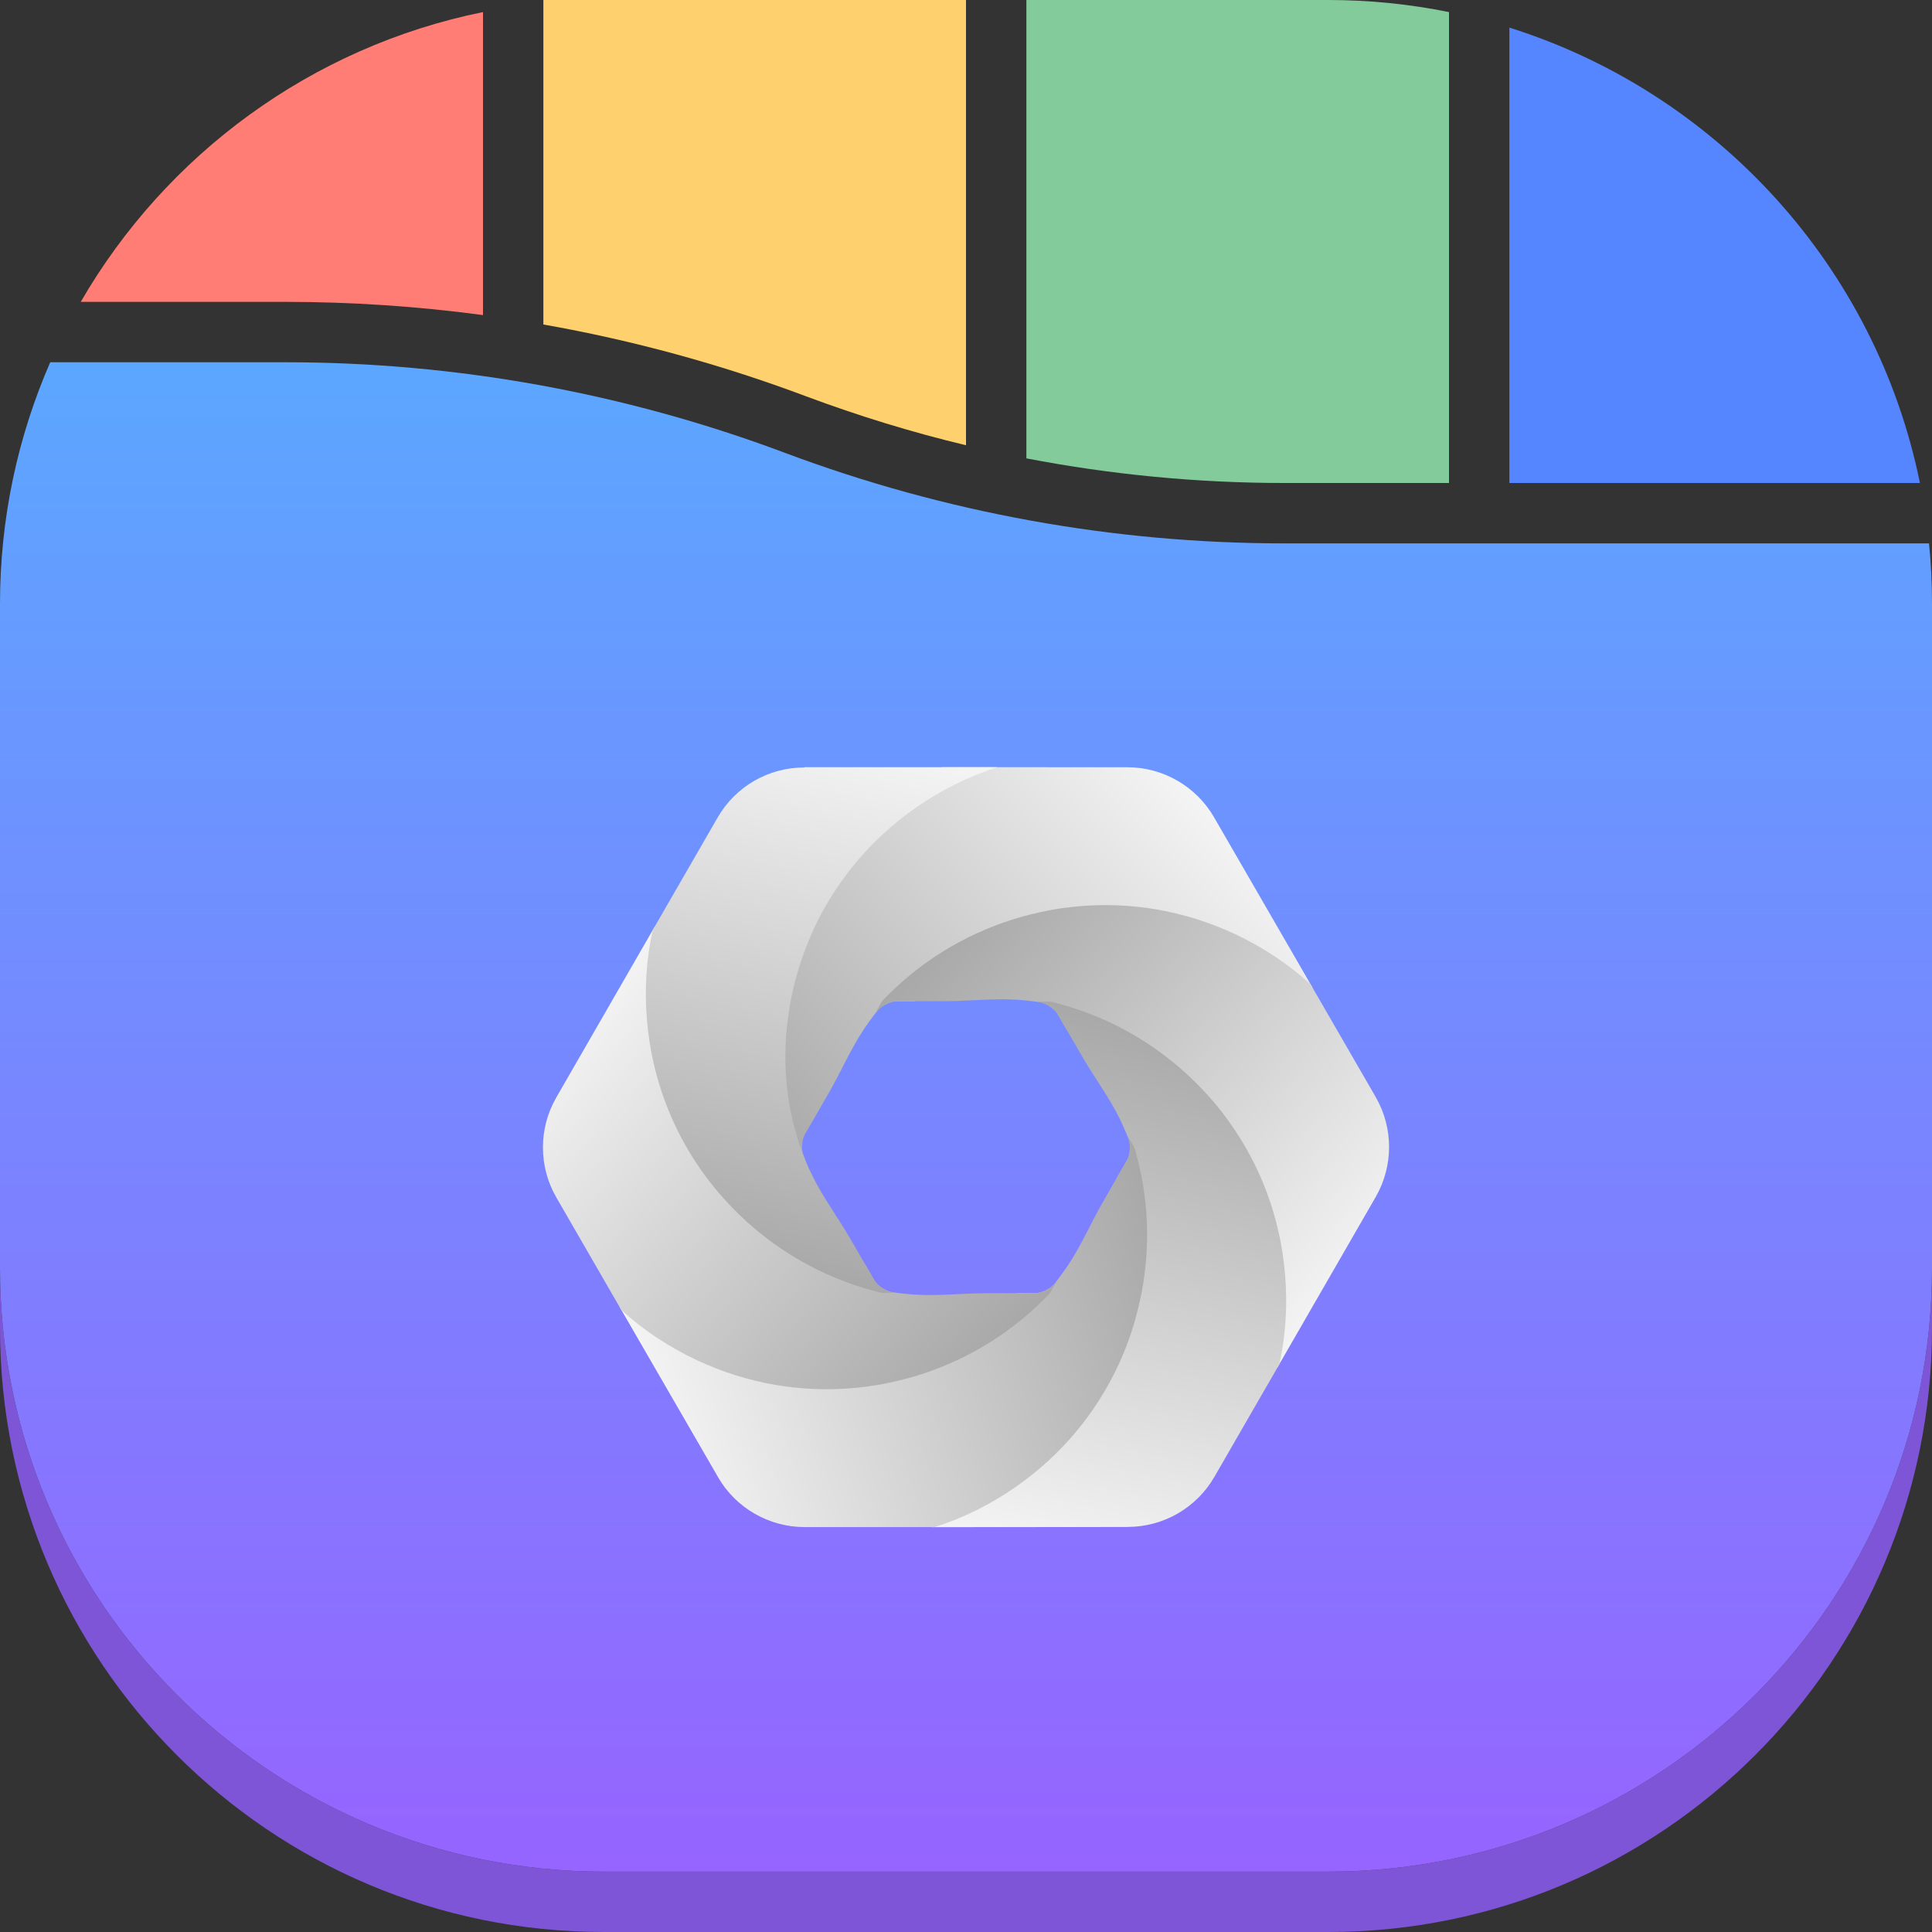 <svg width="24" height="24" viewBox="0 0 24 24" fill="none" xmlns="http://www.w3.org/2000/svg">
<rect x="0" y="0" width="24" height="24" fill="#333333" stroke="none"/>
<g id="Asset 2 1" clip-path="url(#clip0_2720_343)">
<g id="Layer 1">
<g id="Group">
<g id="Group_2">
<path id="Vector" d="M16.5 24C20.642 24 24 20.642 24 16.5V15.75C24 19.892 20.642 23.25 16.5 23.25H7.5C3.358 23.25 0 19.892 0 15.75V16.5C0 20.642 3.358 24 7.5 24H16.5Z" fill="#7D55D6"/>
<path id="Vector_2" d="M12 0H6.75V4.031C7.86 4.227 8.953 4.525 10.013 4.923C10.664 5.166 11.327 5.37 12 5.531V0Z" fill="#FFD16E"/>
<path id="Vector_3" d="M6 0.15V3.914C5.188 3.805 4.368 3.75 3.546 3.75H1.003C2.06 1.923 3.865 0.583 6 0.15Z" fill="#FF7D75"/>
<path id="Vector_4" d="M18 0.15V6H15.942C14.868 5.999 13.8 5.896 12.75 5.694V0H16.5C17.014 0 17.515 0.052 18 0.15Z" fill="#83CB9A"/>
<path id="Vector_5" d="M23.85 6H18.75V0.343C21.327 1.153 23.305 3.316 23.85 6Z" fill="#5586FF"/>
<path id="Vector_6" fill-rule="evenodd" clip-rule="evenodd" d="M24 7.5V15.75C24 19.892 20.642 23.25 16.5 23.25H7.5C3.358 23.25 0 19.892 0 15.75V7.5C0 6.433 0.223 5.419 0.624 4.5H3.546C5.665 4.5 7.766 4.881 9.75 5.625C11.734 6.369 13.835 6.75 15.954 6.75H23.963C23.988 6.997 24 7.247 24 7.5Z" fill="url(#paint0_linear_2720_343)"/>
</g>
<g id="Group_3">
<path id="Vector_7" d="M16.302 12.264L16.106 12.423C15.846 12.187 15.549 11.99 15.224 11.838C14.751 11.618 14.25 11.506 13.733 11.506C13.66 11.506 13.586 11.508 13.512 11.513C13.479 11.515 13.449 11.517 13.419 11.52C12.629 11.595 11.898 11.927 11.365 12.438C11.337 12.438 11.309 12.438 11.281 12.438C11.251 12.438 11.22 12.438 11.19 12.438H11.149C11.142 12.438 11.132 12.44 11.125 12.438C11.112 12.439 11.1 12.441 11.088 12.445C11.075 12.447 11.064 12.45 11.053 12.455C11.04 12.458 11.029 12.463 11.019 12.469C10.979 12.486 10.942 12.511 10.911 12.542C10.911 12.542 10.91 12.542 10.911 12.543C10.895 12.562 10.879 12.581 10.864 12.601C10.818 12.66 10.775 12.721 10.733 12.783C10.567 13.032 10.45 13.307 10.302 13.566C10.238 13.675 10.176 13.785 10.113 13.894C10.099 13.918 10.085 13.943 10.071 13.966C10.055 13.993 10.04 14.019 10.025 14.046C10.018 14.058 10.011 14.07 10.004 14.082C10.001 14.088 9.997 14.098 9.993 14.103C9.987 14.114 9.983 14.126 9.98 14.138C9.975 14.149 9.973 14.161 9.971 14.173C9.968 14.185 9.966 14.197 9.966 14.209C9.961 14.253 9.964 14.297 9.976 14.34C9.985 14.363 9.994 14.386 10.003 14.409L9.769 14.531L9.73 14.463C9.726 14.457 9.722 14.451 9.718 14.445C9.703 14.419 9.681 14.385 9.664 14.341C9.648 14.3 9.638 14.262 9.63 14.231C9.628 14.224 9.626 14.217 9.624 14.209C9.604 14.134 9.585 14.054 9.569 13.971C9.565 13.952 9.561 13.933 9.557 13.915C9.4 13.085 9.51 12.204 9.867 11.436C10.166 10.791 10.635 10.232 11.223 9.82C11.379 9.712 11.539 9.614 11.704 9.53L14.004 9.531C14.448 9.531 14.859 9.768 15.081 10.152L16.302 12.264V12.264Z" fill="url(#paint1_linear_2720_343)"/>
<path id="Vector_8" d="M15.872 16.983L15.636 16.892C15.71 16.549 15.732 16.194 15.701 15.837C15.65 15.248 15.451 14.679 15.127 14.191C15.109 14.164 15.091 14.138 15.074 14.114C14.615 13.467 13.961 13 13.252 12.794C13.238 12.77 13.224 12.746 13.21 12.722C13.195 12.695 13.18 12.669 13.165 12.642C13.158 12.63 13.151 12.618 13.144 12.607C13.14 12.601 13.133 12.593 13.132 12.586C13.124 12.575 13.117 12.566 13.108 12.557C13.1 12.547 13.091 12.54 13.081 12.532C13.072 12.523 13.062 12.516 13.052 12.509C13.017 12.483 12.977 12.464 12.935 12.453H12.934C12.91 12.449 12.885 12.445 12.86 12.442C12.786 12.432 12.712 12.424 12.636 12.419C12.339 12.4 12.041 12.437 11.744 12.437C11.617 12.437 11.491 12.438 11.365 12.438C11.337 12.438 11.309 12.438 11.281 12.438C11.251 12.437 11.22 12.437 11.189 12.438H11.148C11.141 12.438 11.131 12.44 11.124 12.438C11.111 12.438 11.1 12.441 11.088 12.444C11.075 12.446 11.063 12.45 11.052 12.454C11.04 12.457 11.029 12.462 11.018 12.468C10.978 12.485 10.942 12.51 10.91 12.542C10.91 12.542 10.91 12.542 10.91 12.542C10.905 12.547 10.899 12.553 10.894 12.558C10.886 12.569 10.877 12.579 10.869 12.59C10.882 12.568 10.895 12.545 10.908 12.523C10.925 12.493 10.939 12.462 10.96 12.435C10.982 12.408 11.009 12.383 11.034 12.358C11.088 12.305 11.143 12.253 11.2 12.202C11.214 12.191 11.228 12.178 11.241 12.166C11.724 11.751 12.303 11.466 12.919 11.332C12.946 11.326 12.973 11.32 13 11.315C13.011 11.313 13.021 11.31 13.032 11.309C13.054 11.304 13.076 11.301 13.098 11.296C13.098 11.296 13.098 11.296 13.099 11.296C13.196 11.28 13.295 11.268 13.394 11.259C14.039 11.2 14.707 11.308 15.336 11.601C15.691 11.767 16.007 11.978 16.281 12.228L17.089 13.627C17.311 14.011 17.311 14.485 17.089 14.87L15.871 16.983L15.872 16.983Z" fill="url(#paint2_linear_2720_343)"/>
<path id="Vector_9" d="M14.008 18.968C14.453 18.968 14.863 18.731 15.085 18.347L15.872 16.983L15.893 16.948C15.972 16.585 15.997 16.206 15.962 15.816C15.902 15.124 15.661 14.492 15.288 13.963C15.231 13.881 15.171 13.802 15.108 13.726C15.097 13.713 15.086 13.7 15.075 13.687C15.057 13.666 15.038 13.644 15.019 13.623C15.001 13.603 14.982 13.583 14.964 13.563C14.544 13.109 14.016 12.759 13.426 12.553C13.409 12.547 13.391 12.541 13.374 12.535C13.302 12.511 13.229 12.488 13.155 12.469C13.121 12.46 13.087 12.448 13.052 12.443C13.018 12.438 12.984 12.442 12.951 12.442H12.873C12.886 12.443 12.899 12.445 12.912 12.448C12.92 12.45 12.928 12.451 12.935 12.454H12.935C12.978 12.465 13.018 12.484 13.053 12.51C13.063 12.517 13.073 12.524 13.082 12.533C13.091 12.54 13.1 12.548 13.108 12.558C13.117 12.567 13.125 12.576 13.132 12.587C13.134 12.594 13.141 12.601 13.145 12.607C13.152 12.619 13.158 12.631 13.165 12.643C13.181 12.669 13.196 12.696 13.211 12.723C13.225 12.747 13.238 12.771 13.252 12.795C13.315 12.905 13.38 13.013 13.443 13.123C13.592 13.381 13.772 13.62 13.905 13.888C13.938 13.955 13.969 14.024 13.997 14.093C14.007 14.116 14.016 14.139 14.025 14.162C14.036 14.205 14.039 14.249 14.034 14.292C14.034 14.305 14.033 14.316 14.029 14.329C14.027 14.341 14.025 14.352 14.021 14.364C14.017 14.377 14.014 14.388 14.008 14.399C14.003 14.404 13.999 14.414 13.996 14.42C13.989 14.432 13.983 14.444 13.976 14.456C13.96 14.483 13.945 14.509 13.93 14.535C13.915 14.559 13.902 14.583 13.887 14.608C14.064 15.325 13.986 16.124 13.656 16.845C13.643 16.872 13.63 16.901 13.615 16.93C13.355 17.454 12.962 17.911 12.477 18.25C12.183 18.455 11.865 18.614 11.53 18.721L11.569 18.971L14.008 18.969L14.008 18.968Z" fill="url(#paint3_linear_2720_343)"/>
<path id="Vector_10" d="M8.919 18.349C9.141 18.733 9.552 18.97 9.996 18.97H11.611C11.965 18.858 12.305 18.69 12.626 18.465C13.195 18.067 13.622 17.542 13.894 16.954C13.93 16.876 13.963 16.798 13.994 16.719C14.001 16.699 14.008 16.68 14.015 16.661C14.026 16.633 14.035 16.605 14.045 16.578C14.052 16.555 14.06 16.532 14.067 16.509C14.068 16.506 14.069 16.502 14.07 16.499C14.077 16.475 14.085 16.452 14.092 16.428C14.099 16.404 14.105 16.381 14.111 16.357C14.265 15.8 14.293 15.21 14.184 14.636C14.18 14.618 14.177 14.6 14.173 14.582C14.158 14.508 14.141 14.434 14.121 14.36C14.112 14.326 14.105 14.29 14.092 14.258C14.079 14.226 14.059 14.198 14.042 14.169C14.029 14.147 14.016 14.124 14.003 14.102C14.009 14.114 14.013 14.126 14.018 14.139C14.02 14.147 14.023 14.154 14.024 14.162C14.036 14.204 14.039 14.248 14.034 14.291C14.034 14.304 14.032 14.316 14.029 14.328C14.027 14.34 14.025 14.351 14.02 14.364C14.017 14.376 14.013 14.387 14.008 14.399C14.003 14.404 13.999 14.413 13.996 14.419C13.989 14.431 13.982 14.443 13.975 14.455C13.96 14.482 13.945 14.508 13.929 14.535C13.915 14.559 13.901 14.583 13.887 14.607C13.823 14.716 13.762 14.826 13.699 14.936C13.55 15.194 13.433 15.469 13.267 15.718C13.225 15.78 13.181 15.841 13.136 15.9C13.121 15.92 13.105 15.939 13.09 15.959V15.959C13.058 15.991 13.021 16.015 12.982 16.033C12.971 16.038 12.96 16.043 12.947 16.046C12.936 16.051 12.925 16.054 12.912 16.056C12.9 16.06 12.889 16.062 12.876 16.063C12.869 16.061 12.859 16.063 12.851 16.063H12.81C12.78 16.063 12.749 16.063 12.719 16.063C12.691 16.063 12.663 16.063 12.635 16.063C12.102 16.574 11.371 16.907 10.581 16.981C10.552 16.984 10.521 16.986 10.488 16.988C10.415 16.993 10.34 16.995 10.267 16.995C9.75 16.995 9.249 16.884 8.776 16.663C8.451 16.511 8.154 16.314 7.894 16.078L7.698 16.237L8.919 18.348L8.919 18.349Z" fill="url(#paint4_linear_2720_343)"/>
<path id="Vector_11" d="M8.128 11.518L8.364 11.609C8.29 11.952 8.268 12.307 8.299 12.665C8.35 13.254 8.549 13.822 8.873 14.31C8.891 14.338 8.908 14.363 8.926 14.388C9.385 15.034 10.039 15.501 10.748 15.707C10.762 15.731 10.776 15.755 10.789 15.78C10.805 15.806 10.82 15.833 10.835 15.859C10.842 15.871 10.849 15.883 10.856 15.895C10.86 15.901 10.866 15.908 10.868 15.915C10.876 15.926 10.883 15.935 10.892 15.944C10.9 15.954 10.909 15.962 10.919 15.97C10.928 15.979 10.938 15.986 10.948 15.992C10.983 16.018 11.024 16.038 11.068 16.049C11.091 16.053 11.116 16.056 11.14 16.06C11.214 16.07 11.288 16.077 11.364 16.082C11.661 16.101 11.959 16.065 12.256 16.065C12.383 16.065 12.509 16.063 12.635 16.064C12.663 16.064 12.691 16.064 12.719 16.064C12.749 16.064 12.78 16.064 12.811 16.064H12.852C12.859 16.064 12.869 16.062 12.876 16.064C12.889 16.063 12.9 16.061 12.912 16.057C12.925 16.055 12.936 16.051 12.948 16.047C12.96 16.044 12.971 16.039 12.982 16.033C13.022 16.016 13.058 15.991 13.089 15.96V15.959C13.095 15.954 13.101 15.949 13.106 15.943C13.114 15.933 13.123 15.922 13.131 15.911C13.118 15.934 13.105 15.956 13.092 15.979C13.075 16.008 13.061 16.039 13.04 16.066C13.018 16.093 12.991 16.118 12.966 16.143C12.912 16.197 12.857 16.248 12.8 16.299C12.786 16.311 12.772 16.323 12.759 16.335C12.284 16.743 11.718 17.026 11.114 17.162C11.089 17.168 11.064 17.173 11.039 17.178C11.011 17.184 10.983 17.19 10.955 17.195C10.937 17.199 10.919 17.201 10.902 17.205C10.804 17.221 10.705 17.234 10.606 17.242C9.961 17.301 9.293 17.193 8.664 16.9C8.309 16.734 7.993 16.524 7.719 16.274L7.698 16.238L6.911 14.875C6.689 14.49 6.689 14.017 6.911 13.632L8.129 11.518L8.128 11.518Z" fill="url(#paint5_linear_2720_343)"/>
<path id="Vector_12" d="M9.922 12.03C9.692 12.783 9.694 13.602 9.976 14.34C9.984 14.363 9.994 14.386 10.003 14.409C10.031 14.479 10.062 14.547 10.096 14.614C10.228 14.882 10.408 15.121 10.557 15.379C10.62 15.489 10.685 15.597 10.748 15.707C10.762 15.731 10.775 15.755 10.789 15.779C10.804 15.806 10.819 15.833 10.835 15.859C10.842 15.871 10.849 15.883 10.856 15.895C10.859 15.9 10.866 15.908 10.868 15.915C10.875 15.926 10.883 15.935 10.892 15.944C10.9 15.954 10.909 15.962 10.918 15.969C10.927 15.978 10.937 15.985 10.947 15.992C10.983 16.018 11.023 16.037 11.067 16.049C11.074 16.051 11.081 16.052 11.088 16.054C11.101 16.056 11.114 16.059 11.128 16.06H11.05C11.016 16.06 10.982 16.063 10.948 16.059C10.914 16.054 10.879 16.042 10.845 16.033C10.771 16.014 10.698 15.991 10.627 15.967C10.609 15.961 10.592 15.955 10.575 15.949C10.019 15.755 9.519 15.434 9.112 15.018C9.111 15.017 9.11 15.015 9.109 15.014C9.092 14.997 9.074 14.98 9.058 14.962C9.043 14.946 9.029 14.931 9.015 14.915C9.004 14.904 8.993 14.892 8.983 14.88C8.964 14.859 8.945 14.837 8.927 14.816C8.926 14.815 8.925 14.815 8.925 14.814C8.85 14.726 8.779 14.634 8.712 14.539C8.339 14.009 8.098 13.377 8.038 12.685C8.004 12.295 8.028 11.916 8.108 11.554L8.129 11.518L8.915 10.155C9.137 9.77 9.547 9.533 9.992 9.534C9.994 9.532 9.995 9.531 9.996 9.53H12.39C12.036 9.644 11.693 9.812 11.372 10.037C10.834 10.413 10.422 10.905 10.149 11.455C10.134 11.485 10.119 11.516 10.105 11.547C10.07 11.625 10.037 11.703 10.007 11.783C9.999 11.802 9.992 11.821 9.985 11.841C9.975 11.868 9.966 11.896 9.956 11.924C9.951 11.937 9.947 11.95 9.943 11.963C9.936 11.986 9.929 12.008 9.922 12.03L9.922 12.03Z" fill="url(#paint6_linear_2720_343)"/>
</g>
</g>
</g>
</g>
<defs>
<linearGradient id="paint0_linear_2720_343" x1="12" y1="23.25" x2="12" y2="4.5" gradientUnits="userSpaceOnUse">
<stop stop-color="#9664FF"/>
<stop offset="1" stop-color="#5BA7FF"/>
</linearGradient>
<linearGradient id="paint1_linear_2720_343" x1="9.999" y1="14.762" x2="14.875" y2="9.887" gradientUnits="userSpaceOnUse">
<stop stop-color="#A8A8A8"/>
<stop offset="1" stop-color="#F4F4F4"/>
</linearGradient>
<linearGradient id="paint2_linear_2720_343" x1="12.142" y1="11.123" x2="17.116" y2="15.602" gradientUnits="userSpaceOnUse">
<stop stop-color="#A8A8A8"/>
<stop offset="1" stop-color="#F4F4F4"/>
</linearGradient>
<linearGradient id="paint3_linear_2720_343" x1="14.779" y1="12.809" x2="13.388" y2="19.357" gradientUnits="userSpaceOnUse">
<stop stop-color="#A8A8A8"/>
<stop offset="1" stop-color="#F4F4F4"/>
</linearGradient>
<linearGradient id="paint4_linear_2720_343" x1="14.638" y1="15.937" x2="8.272" y2="18.005" gradientUnits="userSpaceOnUse">
<stop stop-color="#A8A8A8"/>
<stop offset="1" stop-color="#F4F4F4"/>
</linearGradient>
<linearGradient id="paint5_linear_2720_343" x1="11.859" y1="17.378" x2="6.884" y2="12.899" gradientUnits="userSpaceOnUse">
<stop stop-color="#A8A8A8"/>
<stop offset="1" stop-color="#F4F4F4"/>
</linearGradient>
<linearGradient id="paint6_linear_2720_343" x1="9.217" y1="15.691" x2="10.591" y2="9.225" gradientUnits="userSpaceOnUse">
<stop stop-color="#A8A8A8"/>
<stop offset="1" stop-color="#F4F4F4"/>
</linearGradient>
<clipPath id="clip0_2720_343">
<rect width="24" height="24" fill="white"/>
</clipPath>
</defs>
</svg>
